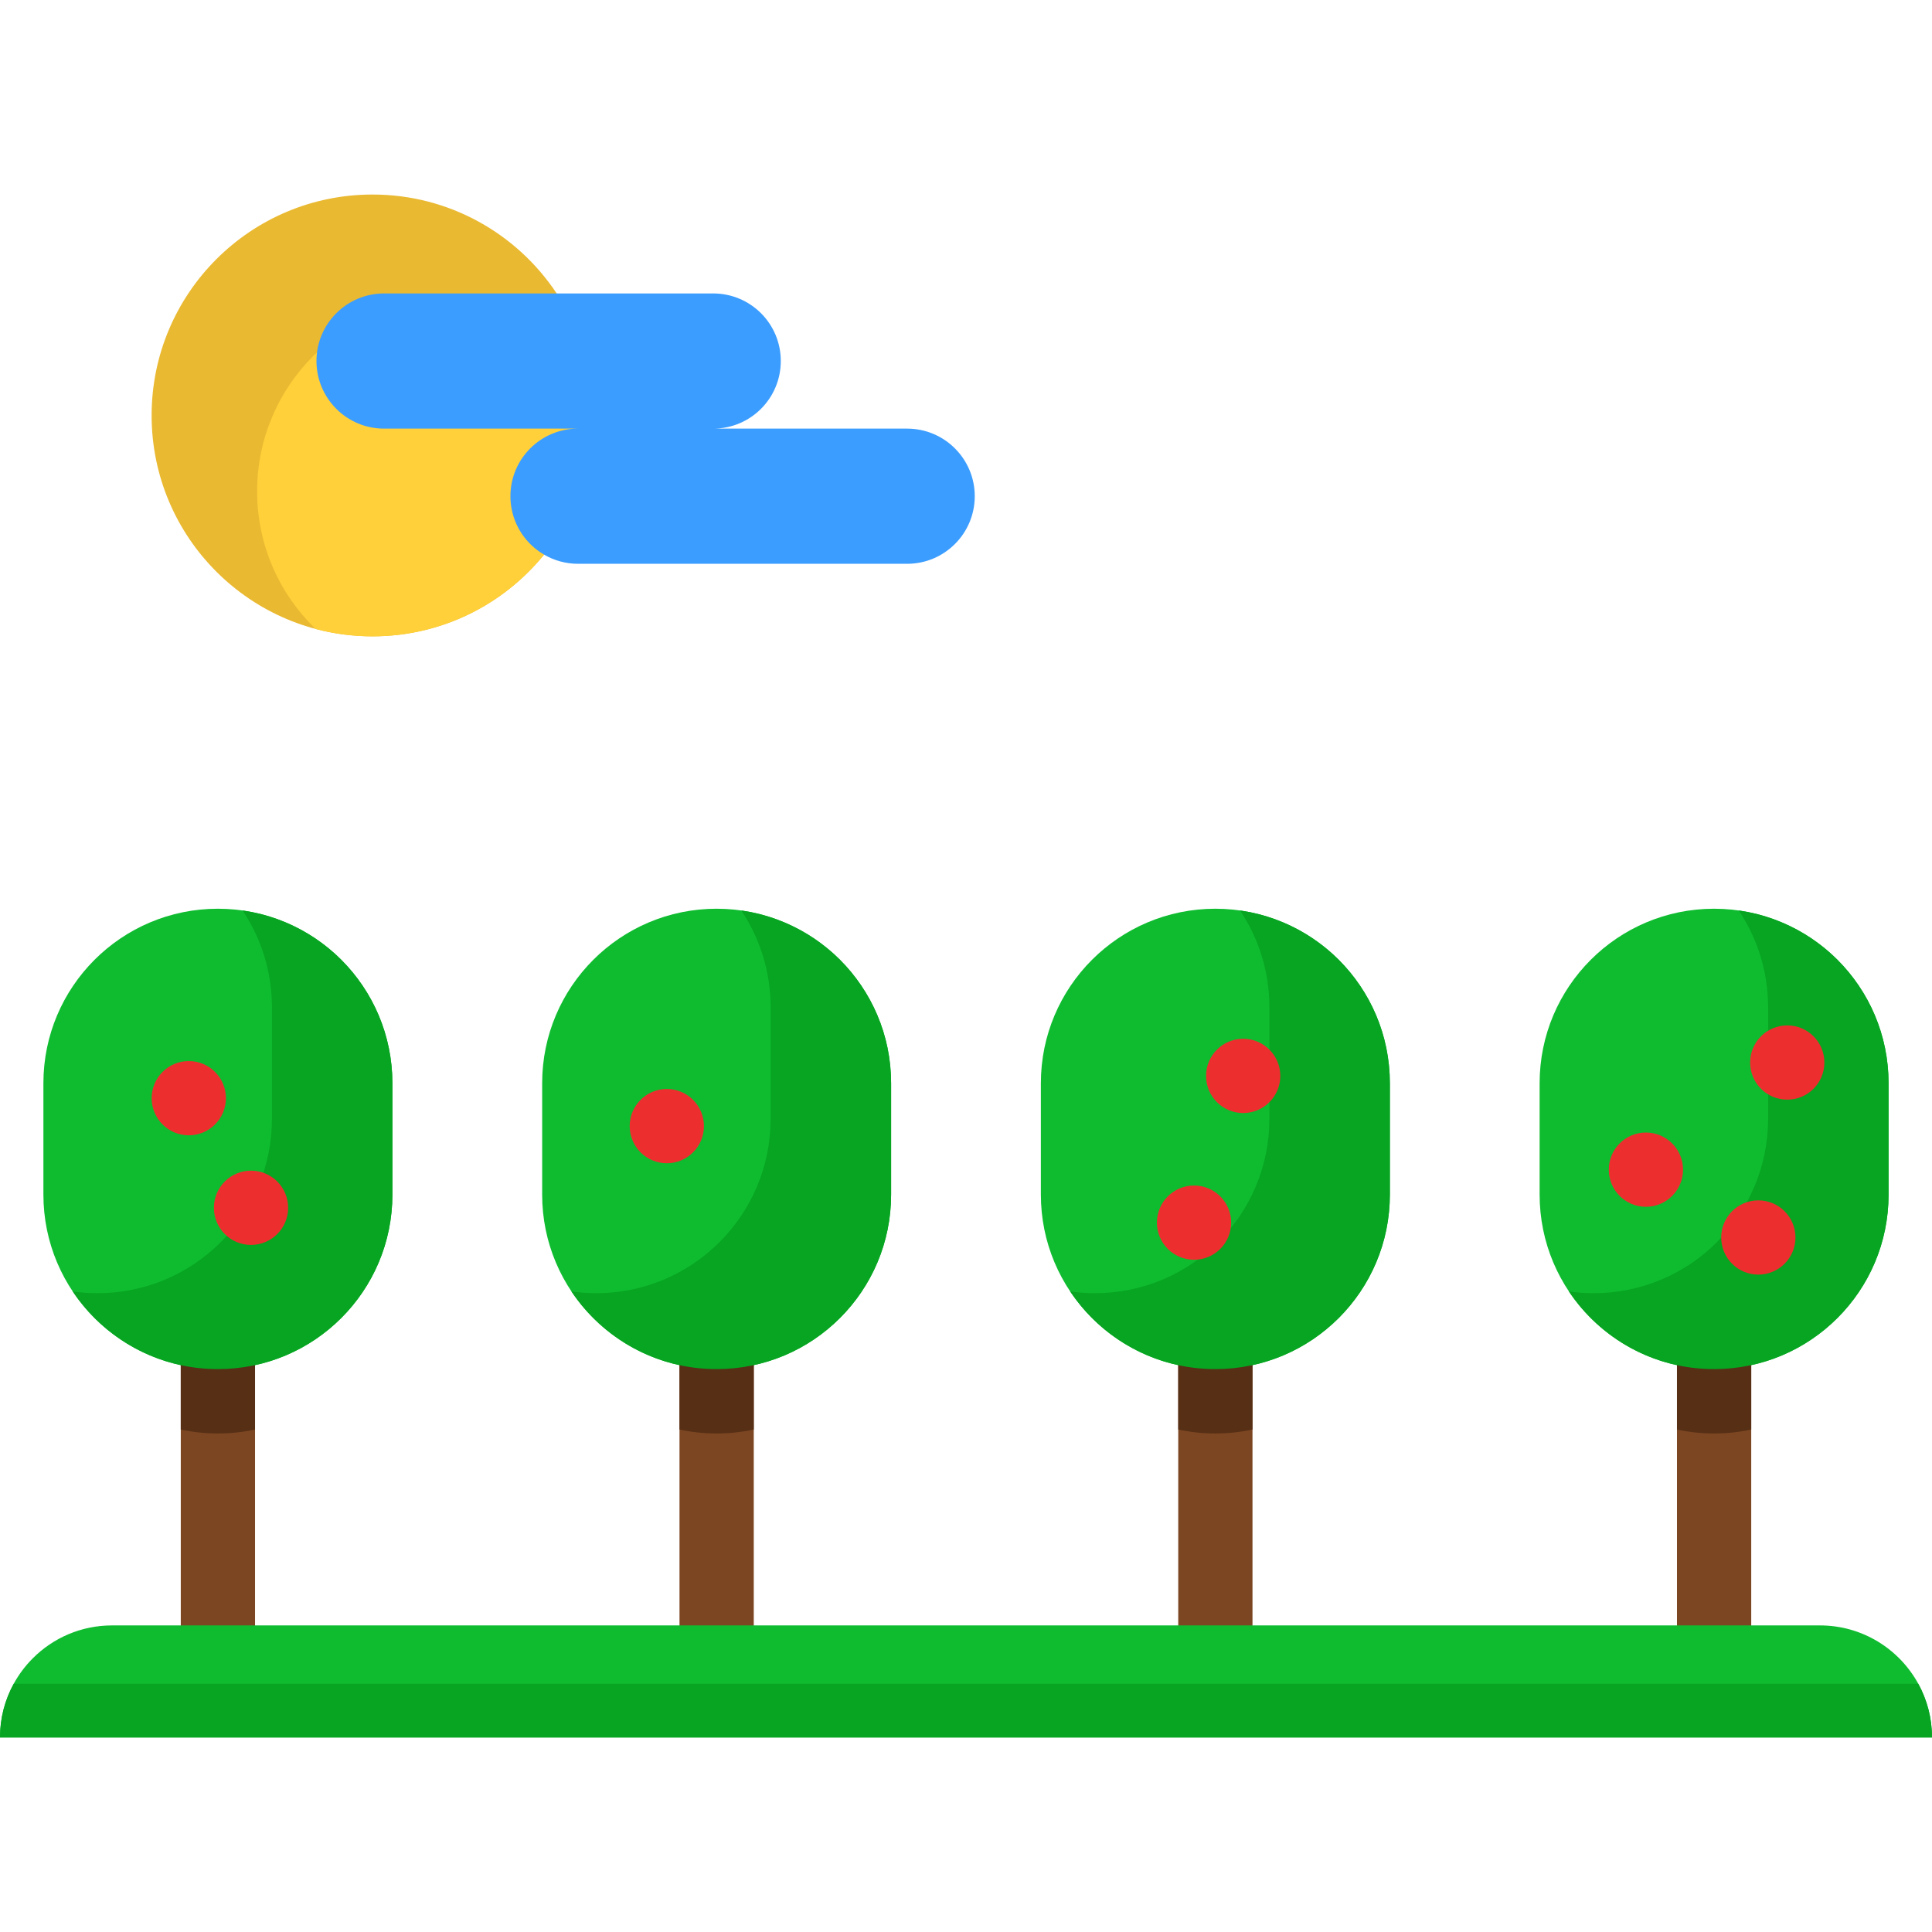 <?xml version="1.0" encoding="iso-8859-1"?>
<!-- Uploaded to: SVG Repo, www.svgrepo.com, Generator: SVG Repo Mixer Tools -->
<svg xmlns="http://www.w3.org/2000/svg" xmlns:xlink="http://www.w3.org/1999/xlink" version="1.1" id="Layer_1"  viewBox="0 0 439.48 439.48" xml:space="preserve" width="512" height="512">
<g>
	<path style="fill:#EAB932;" d="M143.073,97.5c-8.5,0-20.463,28-19.313,28.66l-0.01,0.01c-9.21,11.34-23.27,18.58-39.01,18.58   c-27.75,0-50.25-22.5-50.25-50.25s22.5-50.25,50.25-50.25c17.49,0,32.9,8.94,41.89,22.5L143.073,97.5z"/>
	<path style="fill:#FFD039;" d="M134.99,94.51c0,27.75-22.5,50.24-50.25,50.24c-4.47,0-8.81-0.58-12.94-1.68   c-8.21-7.91-13.31-19.01-13.31-31.31c0-24.03,19.48-43.5,43.5-43.5c12.3,0,23.4,5.1,31.32,13.31   C134.41,85.7,134.99,90.04,134.99,94.51z"/>
	<g>
		<g>
			<rect x="41.122" y="300.179" style="fill:#7C4622;" width="16.891" height="90.651"/>
			<path style="fill:#0FBC30;" d="M89.262,246.406v25.337c0,21.925-17.77,39.695-39.695,39.695s-39.695-17.77-39.695-39.695v-25.337     c0-21.925,17.77-39.695,39.695-39.695c10.968,0,20.889,4.448,28.074,11.621C84.814,225.517,89.262,235.438,89.262,246.406z"/>
			<path style="fill:#562F15;" d="M58.013,300.179v24.999c-2.725,0.586-5.552,0.901-8.446,0.901s-5.721-0.315-8.446-0.901v-24.999     H58.013z"/>
			<path style="fill:#07A521;" d="M77.64,218.332c-5.933-5.923-13.734-9.98-22.448-11.217c4.207,6.301,6.667,13.872,6.667,22.024     v25.337c0,21.925-17.77,39.695-39.695,39.695c-1.91,0-3.786-0.143-5.624-0.404c7.118,10.653,19.25,17.671,33.025,17.671     c21.925,0,39.695-17.77,39.695-39.695v-25.337C89.262,235.438,84.814,225.517,77.64,218.332z"/>
			<circle style="fill:#ED2E2E;" cx="42.946" cy="249.809" r="8.446"/>
			<circle style="fill:#ED2E2E;" cx="57.101" cy="274.741" r="8.446"/>
		</g>
		<g>
			<rect x="268.018" y="300.177" style="fill:#7C4622;" width="16.891" height="90.647"/>
			<path style="fill:#0FBC30;" d="M316.159,246.406v25.337c0,21.925-17.77,39.695-39.695,39.695s-39.695-17.77-39.695-39.695     v-25.337c0-21.925,17.77-39.695,39.695-39.695c10.957,0,20.889,4.448,28.074,11.621     C311.722,225.517,316.159,235.438,316.159,246.406z"/>
			<path style="fill:#562F15;" d="M284.909,300.179v24.999c-2.725,0.586-5.552,0.901-8.446,0.901s-5.721-0.315-8.446-0.901v-24.999     H284.909z"/>
			<path style="fill:#07A521;" d="M304.538,218.332c-5.933-5.923-13.734-9.98-22.448-11.217c4.207,6.301,6.667,13.872,6.667,22.024     v25.337c0,21.925-17.77,39.695-39.695,39.695c-1.91,0-3.786-0.143-5.624-0.404c7.118,10.653,19.25,17.671,33.025,17.671     c21.925,0,39.695-17.77,39.695-39.695v-25.337C316.159,235.438,311.711,225.517,304.538,218.332z"/>
			<circle style="fill:#ED2E2E;" cx="282.793" cy="244.741" r="8.446"/>
			<circle style="fill:#ED2E2E;" cx="271.612" cy="278.119" r="8.446"/>
		</g>
		<g>
			<rect x="154.57" y="300.177" style="fill:#7C4622;" width="16.891" height="90.647"/>
			<path style="fill:#0FBC30;" d="M202.705,246.406v25.337c0,21.925-17.77,39.695-39.695,39.695     c-21.914,0-39.684-17.77-39.684-39.695v-25.337c0-21.925,17.77-39.695,39.684-39.695c10.968,0,20.889,4.448,28.074,11.621     C198.257,225.517,202.705,235.438,202.705,246.406z"/>
			<path style="fill:#562F15;" d="M171.461,300.179v24.999c-2.725,0.586-5.552,0.901-8.446,0.901s-5.721-0.315-8.446-0.901v-24.999     H171.461z"/>
			<path style="fill:#07A521;" d="M191.083,218.332c-5.933-5.923-13.734-9.98-22.448-11.217c4.207,6.301,6.667,13.872,6.667,22.024     v25.337c0,21.925-17.77,39.695-39.695,39.695c-1.91,0-3.786-0.143-5.624-0.404c7.118,10.653,19.25,17.671,33.025,17.671     c21.925,0,39.695-17.77,39.695-39.695v-25.337C202.705,235.438,198.257,225.517,191.083,218.332z"/>
			<circle style="fill:#ED2E2E;" cx="151.682" cy="256.16" r="8.446"/>
		</g>
		<g>
			<rect x="381.467" y="300.177" style="fill:#7C4622;" width="16.891" height="90.647"/>
			<path style="fill:#0FBC30;" d="M429.602,246.406v25.337c0,21.925-17.77,39.695-39.695,39.695     c-21.914,0-39.684-17.77-39.684-39.695v-25.337c0-21.925,17.77-39.695,39.684-39.695c10.957,0,20.889,4.448,28.074,11.621     C425.165,225.517,429.602,235.438,429.602,246.406z"/>
			<path style="fill:#562F15;" d="M398.358,300.179v24.999c-2.725,0.586-5.552,0.901-8.446,0.901c-2.894,0-5.721-0.315-8.446-0.901     v-24.999H398.358z"/>
			<path style="fill:#07A521;" d="M417.98,218.332c-5.933-5.923-13.734-9.98-22.448-11.217c4.207,6.301,6.667,13.872,6.667,22.024     v25.337c0,21.925-17.77,39.695-39.695,39.695c-1.91,0-3.786-0.143-5.624-0.404c7.118,10.653,19.25,17.671,33.025,17.671     c21.925,0,39.695-17.77,39.695-39.695v-25.337C429.602,235.438,425.154,225.517,417.98,218.332z"/>
			<circle style="fill:#ED2E2E;" cx="399.975" cy="281.497" r="8.446"/>
			<circle style="fill:#ED2E2E;" cx="374.402" cy="266.07" r="8.446"/>
			<circle style="fill:#ED2E2E;" cx="406.555" cy="241.697" r="8.446"/>
		</g>
	</g>
	<path style="fill:#0FBC30;" d="M439.48,395.23H0c0-4.43,1.13-8.59,3.12-12.22c1.17-2.14,2.64-4.09,4.35-5.8   c4.61-4.62,10.99-7.47,18.03-7.47h388.48c9.65,0,18.05,5.36,22.38,13.27C438.35,386.64,439.48,390.8,439.48,395.23z"/>
	<path style="fill:#3B9DFF;" d="M217.22,102c2.79,2.78,4.51,6.63,4.51,10.87c0,8.49-6.89,15.38-15.38,15.38h-74.86   c-2.82,0-5.46-0.76-7.73-2.09c-1.15-0.66-2.21-1.48-3.15-2.42c-2.78-2.78-4.5-6.63-4.5-10.87c0-8.49,6.88-15.37,15.38-15.37H87.37   c-4.25,0-8.09-1.72-10.87-4.5c-2.79-2.79-4.51-6.63-4.51-10.88c0-8.49,6.89-15.37,15.38-15.37h39.26h35.6   c4.25,0,8.09,1.72,10.88,4.5c2.78,2.78,4.5,6.62,4.5,10.87c0,8.5-6.88,15.38-15.38,15.38h44.12C210.6,97.5,214.44,99.22,217.22,102   z"/>
	<path style="fill:#07A521;" d="M439.48,395.23H0c0-4.43,1.13-8.59,3.12-12.22h433.24C438.35,386.64,439.48,390.8,439.48,395.23z"/>
</g>















</svg>